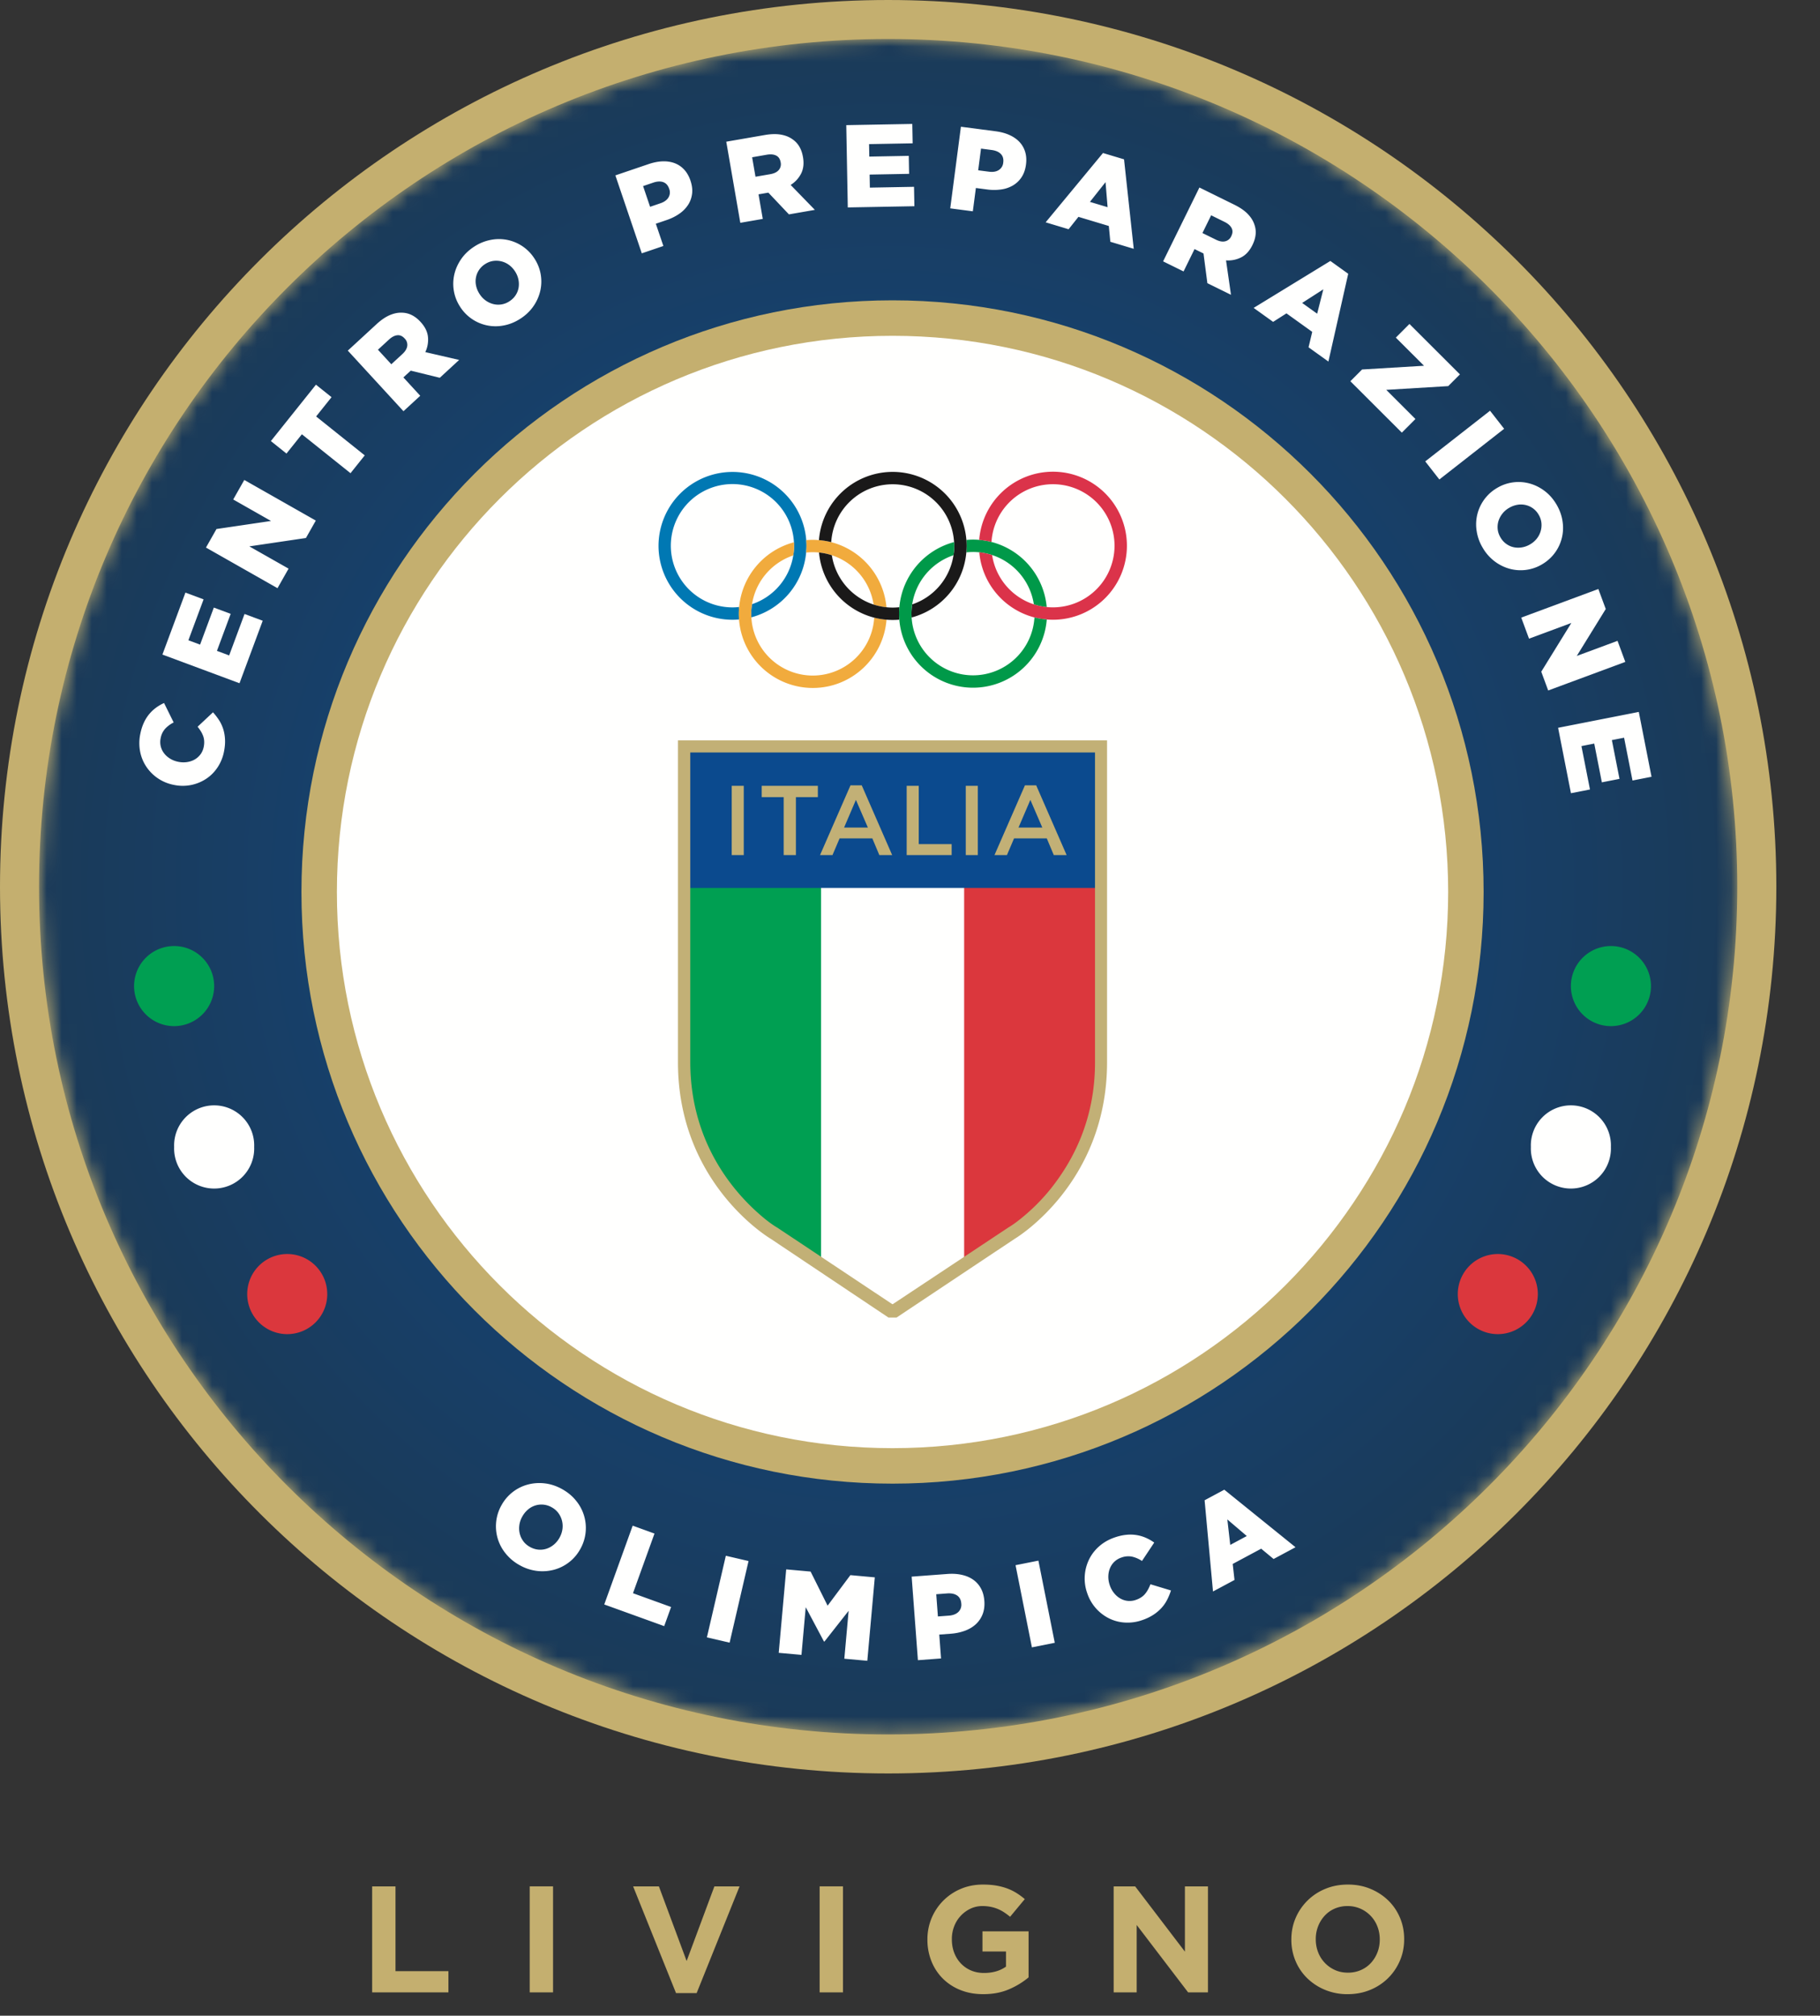 <svg width="121" height="134" xmlns="http://www.w3.org/2000/svg" xmlns:xlink="http://www.w3.org/1999/xlink">
    <rect width="100%" height="100%" fill="#333333" stroke="none"/>
    <defs>
        <path d="M0 56.356C0 87.48 25.274 112.71 56.451 112.71s56.452-25.231 56.452-56.355C112.903 25.23 87.628 0 56.45 0S0 25.231 0 56.356" id="a"/>
        <path id="d" d="M0 133.015h118.331V0H0z"/>
        <radialGradient cx="50.014%" cy="49.966%" fx="50.014%" fy="49.966%" r="50.085%" gradientTransform="matrix(.998 0 0 1 0 0)" id="b">
            <stop stop-color="#114C8F" offset="0%"/>
            <stop stop-color="#1A3A58" offset="100%"/>
        </radialGradient>
    </defs>
    <g fill="none" fill-rule="evenodd">
        <path d="M118.097 58.948c0 32.556-26.437 58.948-59.048 58.948C26.437 117.896 0 91.504 0 58.948S26.437 0 59.049 0c32.611 0 59.048 26.392 59.048 58.948" fill="#C4AF6F"/>
        <g transform="translate(2.597 2.593)">
            <mask id="c" fill="#fff">
                <use xlink:href="#a"/>
            </mask>
            <path d="M0 56.356C0 87.48 25.274 112.71 56.451 112.71s56.452-25.231 56.452-56.355C112.903 25.23 87.628 0 56.45 0S0 25.231 0 56.356" fill="url(#b)" mask="url(#c)"/>
        </g>
        <g transform="translate(2.665 .185)">
            <path d="M95.971 59.113c0 21.723-17.594 39.332-39.297 39.332-21.704 0-39.298-17.61-39.298-39.332 0-21.723 17.594-39.333 39.298-39.333 21.703 0 39.297 17.61 39.297 39.333" fill="#C4AF6F"/>
            <path d="M93.614 59.113c0 20.42-16.539 36.973-36.94 36.973-20.402 0-36.941-16.553-36.941-36.973 0-20.42 16.539-36.974 36.94-36.974 20.402 0 36.941 16.554 36.941 36.974" fill="#FFFFFE"/>
            <path d="M11.573 65.368a2.662 2.662 0 1 1-2.66-2.662c1.468 0 2.66 1.192 2.66 2.662" fill="#009F52"/>
            <path d="M14.233 76.062a2.662 2.662 0 1 1-5.32 0 2.662 2.662 0 1 1 5.32 0" fill="#FFFFFE"/>
            <path d="M19.092 85.843a2.662 2.662 0 0 1-2.66 2.663 2.662 2.662 0 0 1-2.661-2.663 2.662 2.662 0 0 1 2.66-2.663c1.47 0 2.66 1.192 2.66 2.663" fill="#DB373D"/>
            <path d="M101.773 65.368a2.662 2.662 0 1 0 2.66-2.662 2.662 2.662 0 0 0-2.66 2.662" fill="#009F52"/>
            <path d="M99.113 76.062a2.662 2.662 0 1 0 5.32 0 2.662 2.662 0 1 0-5.32 0" fill="#FFFFFE"/>
            <path d="M94.254 85.843a2.662 2.662 0 0 0 2.66 2.663 2.662 2.662 0 0 0 2.66-2.663 2.662 2.662 0 0 0-2.66-2.663 2.662 2.662 0 0 0-2.66 2.663" fill="#DB373D"/>
            <path d="M62.027 36.51a4.128 4.128 0 0 1 1.268.203 4.099 4.099 0 0 1 2.775 3.279c.274.088.559.152.854.18a4.924 4.924 0 0 0-4.897-4.485c-.15 0-.297.01-.443.023a4.36 4.36 0 0 1-.005.826c.15-.017.297-.025.448-.025" fill="#009949"/>
            <path d="M67.337 31.173a4.921 4.921 0 0 0-4.902 4.533c.282.023.554.068.818.137a4.094 4.094 0 0 1 8.18.252 4.098 4.098 0 0 1-5.363 3.896 4.093 4.093 0 0 1-2.776-3.279 4.153 4.153 0 0 0-.853-.182 4.924 4.924 0 0 0 3.668 4.332 5.143 5.143 0 0 0 1.228.153 4.92 4.92 0 0 0 4.919-4.92 4.92 4.92 0 0 0-4.919-4.922" fill="#DB334A"/>
            <path d="M50.937 35.723a4.918 4.918 0 0 0-9.821.372 4.92 4.92 0 0 0 5.352 4.902 5.582 5.582 0 0 1 .006-.83 3.68 3.68 0 0 1-.441.026 4.099 4.099 0 0 1 0-8.198 4.095 4.095 0 0 1 4.086 3.87c.003.076.011.15.011.23 0 .22-.023.433-.055.643a4.1 4.1 0 0 1-2.743 3.242 3.97 3.97 0 0 0-.056.643c0 .08.007.155.012.23a4.92 4.92 0 0 0 3.642-4.305c.014-.149.023-.3.023-.453 0-.127-.005-.25-.016-.372" fill="#0078B3"/>
            <path d="M51.371 36.525a4.06 4.06 0 0 1 1.268.202 4.094 4.094 0 0 1 2.776 3.277c.275.088.56.15.855.18a4.925 4.925 0 0 0-3.671-4.327 4.859 4.859 0 0 0-.818-.136 5.328 5.328 0 0 0-.41-.02c-.147 0-.29.01-.435.02a4.541 4.541 0 0 1-.006.827c.146-.015.293-.023.441-.023" fill="#F1AB3D"/>
            <path d="M55.455 40.875a4.094 4.094 0 0 1-4.084 3.85 4.095 4.095 0 0 1-4.083-3.871c-.005-.076-.012-.151-.012-.23 0-.219.022-.433.056-.644a4.095 4.095 0 0 1 2.743-3.242 4.13 4.13 0 0 0 .055-.643c0-.079-.007-.154-.011-.23a4.927 4.927 0 0 0-3.665 4.758c0 .127.007.25.014.374a4.923 4.923 0 0 0 4.903 4.552c2.586 0 4.704-2 4.902-4.538a5.059 5.059 0 0 1-.818-.136" fill="#F1AB3D"/>
            <path d="M56.682 40.206a4.15 4.15 0 0 1-1.267-.202 4.102 4.102 0 0 1-2.776-3.277 4.052 4.052 0 0 0-.853-.181 4.924 4.924 0 0 0 3.668 4.33 5.052 5.052 0 0 0 1.672.134 4.972 4.972 0 0 1 .003-.829 4.284 4.284 0 0 1-.447.025" fill="#1A1919"/>
            <path d="M61.584 35.71a4.92 4.92 0 0 0-4.901-4.525 4.919 4.919 0 0 0-4.902 4.536c.28.023.553.068.818.136a4.093 4.093 0 0 1 4.084-3.849 4.093 4.093 0 0 1 4.082 3.844c.007.084.013.169.013.256 0 .21-.02.415-.052.616a4.097 4.097 0 0 1-2.744 3.269 3.964 3.964 0 0 0-.051.618c0 .086.007.17.011.254a4.917 4.917 0 0 0 3.638-4.33 4.278 4.278 0 0 0 .004-.826" fill="#1A1919"/>
            <path d="M66.109 40.862a4.094 4.094 0 0 1-4.082 3.848 4.096 4.096 0 0 1-4.084-3.845c-.005-.084-.012-.17-.012-.254 0-.212.019-.416.05-.618a4.098 4.098 0 0 1 2.746-3.268c.031-.202.052-.408.052-.618 0-.087-.008-.171-.014-.255a4.922 4.922 0 0 0-3.64 5.158 4.919 4.919 0 0 0 4.902 4.522 4.919 4.919 0 0 0 4.9-4.534 5.105 5.105 0 0 1-.818-.136" fill="#009949"/>
            <path fill="#FFFFFE" d="M51.327 58.705v24.398l5.328 3.547 5.368-3.547V58.705z"/>
            <path d="M43.092 58.705v11.676c0 5.772 3.316 9.141 4.948 10.491.543.447.885.635.904.646l2.977 1.978v-24.79h-8.829Z" fill="#009F52"/>
            <path d="m61.435 83.496 3.012-1.989c0-.002.343-.188.886-.635a13.085 13.085 0 0 0 1.994-2.01c1.454-1.84 2.942-4.58 2.943-8.435V58.705h-8.835v24.791Z" fill="#DB373D"/>
            <mask id="e" fill="#fff">
                <use xlink:href="#d"/>
            </mask>
            <path fill="#0B4A8E" mask="url(#e)" d="M43.094 58.843h27.185v-9.169H43.094z"/>
            <path fill="#C2B076" mask="url(#e)" d="M61.543 56.659h.801v-4.603h-.801zM45.982 56.659h.801v-4.603h-.8zM49.436 52.805h-1.46v-.749h3.733v.75H50.25v3.853h-.814zM55.035 54.831l-.796-1.841-.787 1.841h1.583Zm-1.157-2.807h.749l2.023 4.635h-.854l-.466-1.111h-2.175l-.473 1.11h-.828l2.024-4.634ZM57.614 52.056h.802v3.873h2.188v.73h-2.99zM66.632 54.831l-.795-1.841-.789 1.841h1.584Zm-1.156-2.807h.749l2.023 4.635h-.853l-.467-1.111h-2.175l-.473 1.11h-.828l2.024-4.634Z"/>
            <path d="m56.691 86.512 7.678-5.092c0-.003.34-.187.878-.629a12.969 12.969 0 0 0 1.976-1.99c1.438-1.823 2.911-4.535 2.912-8.352v-20.61H43.227v20.565c0 5.715 3.283 9.05 4.899 10.387.537.442.876.629.895.64l7.633 5.08h.037Zm-.286.892-7.823-5.232c-.043-.026-6.164-3.64-6.173-11.712V49.032h28.527v21.42c-.01 8.073-6.102 11.694-6.128 11.709l-7.869 5.243h-.534Z" fill="#C2B076" mask="url(#e)"/>
            <path d="M12.225 49.789a2.88 2.88 0 0 1-.425 1.038c-.206.31-.458.563-.756.76a2.827 2.827 0 0 1-2.15.406l-.015-.003a2.841 2.841 0 0 1-1.816-1.205 2.748 2.748 0 0 1-.413-1.013 2.988 2.988 0 0 1 .014-1.173c.056-.276.134-.521.233-.735a2.533 2.533 0 0 1 .813-1.004 2.99 2.99 0 0 1 .532-.31l.639 1.293a1.97 1.97 0 0 0-.561.413 1.28 1.28 0 0 0-.304.632 1.218 1.218 0 0 0 .228 1.004c.105.138.237.256.398.355.16.1.338.168.532.208l.015.003c.199.04.393.046.582.018.189-.028.359-.085.51-.172.15-.087.277-.2.383-.341.105-.14.177-.306.215-.495a1.5 1.5 0 0 0 .03-.388 1.18 1.18 0 0 0-.07-.342 1.74 1.74 0 0 0-.152-.31 3.167 3.167 0 0 0-.214-.302l1.023-.958c.147.163.28.335.398.516.117.18.21.377.279.59.068.214.109.445.122.695.013.25-.01.523-.07.82M8.133 43.329l1.53-4.119 1.207.45-1.01 2.718.777.29.914-2.463 1.12.417-.914 2.462.813.302 1.023-2.755 1.208.45-1.543 4.154zM11.029 36.216l.699-1.233 3.625-.535-2.513-1.428.736-1.298 4.755 2.7-.656 1.158-3.764.557 2.61 1.48-.737 1.3zM17.405 28.684l-1.024 1.282-1.037-.83 2.996-3.748 1.037.83-1.025 1.282 3.232 2.588-.946 1.184zM24.086 23.353c.191-.176.3-.356.324-.537a.585.585 0 0 0-.165-.491l-.01-.011c-.149-.162-.313-.232-.492-.212-.18.02-.363.117-.551.29l-.73.672.888.966.736-.677Zm-3.628-.229 1.903-1.752c.31-.286.608-.489.893-.61.285-.12.558-.174.82-.16.448.012.855.215 1.218.61l.01.012c.286.31.447.637.485.977a1.93 1.93 0 0 1-.176 1.022l2.25.52-1.287 1.186-1.932-.474-.011.01-.477.44 1.12 1.22-1.115 1.026-3.7-4.027ZM31.205 19.843c.175-.114.313-.25.415-.41a1.32 1.32 0 0 0 .195-.505 1.481 1.481 0 0 0-.017-.544 1.562 1.562 0 0 0-.221-.527l-.009-.013a1.555 1.555 0 0 0-.392-.417 1.43 1.43 0 0 0-1.05-.264c-.187.027-.37.097-.544.211a1.342 1.342 0 0 0-.608.913c-.03.179-.025.36.017.544.042.184.117.36.225.525l.008.013c.108.166.239.305.392.417.154.111.319.19.496.237a1.337 1.337 0 0 0 1.093-.18m.735 1.153c-.354.23-.721.381-1.104.453a2.795 2.795 0 0 1-2.9-1.222l-.008-.014a2.78 2.78 0 0 1-.39-2.147c.083-.362.234-.702.454-1.023.22-.32.507-.596.86-.826a3.04 3.04 0 0 1 1.104-.453 2.795 2.795 0 0 1 2.9 1.222l.009.013a2.782 2.782 0 0 1 .39 2.148 2.943 2.943 0 0 1-.454 1.023c-.22.32-.508.596-.86.826M41.236 13.331c.256-.087.437-.216.54-.387a.646.646 0 0 0 .051-.569l-.005-.015c-.076-.223-.206-.368-.391-.436-.185-.067-.408-.056-.67.033l-.672.229.466 1.377.68-.232Zm-2.989-1.857 2.219-.754c.325-.11.635-.17.928-.18.294-.008.561.033.801.125s.45.234.628.427c.178.192.315.432.413.718l.004.015c.104.305.14.593.108.863-.033.27-.12.517-.264.742a2.12 2.12 0 0 1-.586.595c-.247.172-.53.313-.85.421l-.711.242.502 1.48-1.435.488-1.757-5.182ZM48.548 11.393c.256-.044.444-.136.562-.276a.585.585 0 0 0 .127-.502l-.002-.015c-.038-.216-.137-.364-.3-.444-.161-.08-.368-.099-.62-.056l-.976.17.224 1.294.985-.17ZM45.62 9.235l2.548-.442c.415-.072.775-.082 1.08-.029.305.053.564.156.775.31.372.253.604.644.695 1.173l.003.015c.072.416.031.778-.121 1.084a1.927 1.927 0 0 1-.7.764l1.61 1.657-1.724.3-1.368-1.446-.015.003-.639.11.283 1.634-1.493.259-.934-5.392ZM53.598 8.134l4.389-.08.024 1.289-2.897.053.015.829 2.624-.049.022 1.196-2.624.049.016.867 2.936-.054.024 1.29-4.428.081zM63.08 11.229c.269.035.488-.001.656-.109a.644.644 0 0 0 .297-.488l.002-.015c.03-.234-.023-.422-.16-.564-.135-.142-.34-.231-.614-.267l-.705-.092-.188 1.442.713.093ZM61.219 8.24l2.323.304c.341.045.646.128.913.25.268.122.489.277.664.465.175.189.3.41.375.66.074.252.092.528.053.827l-.002.016c-.042.32-.137.594-.285.822a1.75 1.75 0 0 1-.564.549 2.11 2.11 0 0 1-.788.275 3.374 3.374 0 0 1-.95.002l-.743-.097-.203 1.55-1.502-.197.71-5.426ZM70.972 13.589l-.137-1.665-1.038 1.312 1.175.353Zm-.307-3.602 1.4.42.645 5.949-1.556-.468-.101-1.05-2.02-.607-.654.824-1.526-.46 3.812-4.608ZM78.174 15.748c.233.115.439.152.617.108a.584.584 0 0 0 .398-.33l.007-.015c.096-.196.103-.374.02-.535-.084-.16-.24-.297-.47-.41l-.89-.438-.579 1.179.897.441Zm-1.098-3.468 2.32 1.143c.378.186.675.39.891.613.216.223.364.458.445.707.151.423.109.876-.129 1.357l-.006.014c-.187.38-.432.647-.736.806a1.926 1.926 0 0 1-1.015.205l.329 2.288-1.57-.773-.257-1.974-.014-.007-.582-.286-.73 1.487-1.36-.67 2.414-4.91ZM84.904 20.669l.41-1.62-1.407.905.997.715Zm.878-3.506 1.187.852-1.317 5.836-1.32-.948.245-1.026-1.714-1.23-.886.566-1.295-.929 5.1-3.121ZM87.89 24.378l4.119-.248-1.874-1.871.905-.908 3.356 3.352-.778.78-4.12.248 1.941 1.938-.905.907-3.422-3.417zM96.398 27.12l.937 1.2-4.307 3.37-.938-1.202zM97.09 35.539c.105.18.235.326.39.435.154.11.319.183.494.22.175.036.356.04.543.009a1.55 1.55 0 0 0 .537-.196l.014-.008c.17-.1.315-.224.434-.372a1.444 1.444 0 0 0 .313-1.036 1.34 1.34 0 0 0-.183-.556 1.339 1.339 0 0 0-.882-.65 1.38 1.38 0 0 0-.544-.01c-.186.033-.364.1-.535.2l-.013.007a1.548 1.548 0 0 0-.695.856 1.383 1.383 0 0 0-.057.546c.017.19.079.374.184.555m-1.186.68a3.04 3.04 0 0 1-.399-1.125 2.797 2.797 0 0 1 1.36-2.84l.013-.008a2.774 2.774 0 0 1 2.162-.286c.357.099.69.267.998.502.31.236.571.536.784.9.212.365.345.74.398 1.125a2.793 2.793 0 0 1-1.359 2.84l-.013.009a2.78 2.78 0 0 1-2.162.286c-.357-.1-.69-.267-1-.503a3.044 3.044 0 0 1-.782-.9M103.599 38.971l.492 1.33-1.927 3.12 2.71-1.004.517 1.4-5.127 1.9-.461-1.249 2-3.239-2.813 1.043-.518-1.4zM106.288 47.142l.846 4.311-1.264.249-.56-2.846-.812.16.507 2.577-1.173.23-.506-2.577-.851.168.567 2.884-1.265.248-.854-4.349zM32.57 102.654c.185.102.374.162.566.178.192.016.374-.006.547-.065.172-.059.332-.15.48-.274.148-.124.27-.274.369-.45l.007-.014c.098-.177.16-.36.188-.552a1.464 1.464 0 0 0-.264-1.07 1.357 1.357 0 0 0-.449-.39 1.367 1.367 0 0 0-1.59.162 1.638 1.638 0 0 0-.365.453l-.008.013c-.098.177-.16.36-.187.552-.027.191-.02.377.023.558.042.182.12.351.233.508.114.157.263.287.45.39m-.687 1.212a3.097 3.097 0 0 1-.932-.778 2.85 2.85 0 0 1-.284-3.193l.008-.013a2.826 2.826 0 0 1 1.744-1.374 2.994 2.994 0 0 1 1.135-.08c.393.046.778.173 1.153.382.375.208.686.468.932.777a2.846 2.846 0 0 1 .284 3.193l-.008.014c-.193.348-.44.64-.744.874a2.81 2.81 0 0 1-1 .5 2.99 2.99 0 0 1-1.135.08 3.091 3.091 0 0 1-1.153-.382M39.398 101.238l1.45.525-1.43 3.966 2.534.916-.459 1.272-3.985-1.44zM45.591 103.239l1.51.351-1.259 5.425-1.51-.35zM49.605 104.144l1.622.146 1.13 2.267 1.515-2.03 1.623.147-.498 5.547-1.528-.138.286-3.185-1.608 2.044-.032-.003-1.212-2.281-.284 3.17-1.512-.136zM60.42 107.219c.274-.021.484-.102.63-.244a.66.66 0 0 0 .195-.548l-.001-.016c-.019-.24-.11-.416-.275-.53-.166-.112-.388-.159-.668-.138l-.721.054.11 1.476.73-.054Zm-2.475-2.592 2.379-.178c.349-.026.669-.006.96.06.293.066.545.174.758.326.214.151.384.345.51.58.127.235.201.506.224.813l.002.016c.024.328-.014.62-.114.878s-.25.479-.448.664c-.2.185-.442.331-.73.438a3.45 3.45 0 0 1-.945.198l-.76.057.118 1.587-1.538.115-.416-5.554ZM64.852 103.866l1.52-.303 1.088 5.462-1.52.303zM73.25 107.525a2.933 2.933 0 0 1-1.13.154 2.73 2.73 0 0 1-1.055-.279 2.888 2.888 0 0 1-1.453-1.69l-.005-.013a2.894 2.894 0 0 1 .135-2.216c.162-.332.39-.626.681-.88.292-.256.638-.45 1.04-.586.272-.092.527-.148.765-.17a2.551 2.551 0 0 1 1.298.205c.194.086.376.19.546.312l-.814 1.223a2.004 2.004 0 0 0-.65-.285 1.302 1.302 0 0 0-.71.055 1.232 1.232 0 0 0-.767.711c-.07.163-.105.341-.11.533a1.65 1.65 0 0 0 .088.575l.004.015c.066.196.16.37.281.522.121.152.258.273.411.361a1.23 1.23 0 0 0 1.04.103 1.5 1.5 0 0 0 .359-.172c.103-.067.191-.146.264-.235.074-.09.139-.187.196-.293.056-.105.109-.22.157-.342l1.364.413a4.155 4.155 0 0 1-.251.614 2.475 2.475 0 0 1-.378.547 2.8 2.8 0 0 1-.55.462 3.317 3.317 0 0 1-.756.356M80.226 101.927l-1.293-1.103.193 1.693 1.1-.59Zm-2.805-2.377 1.31-.703 4.735 3.825-1.458.782-.826-.685-1.892 1.014.119 1.065-1.43.766-.558-6.064Z" fill="#FFFFFE" mask="url(#e)"/>
        </g>
        <g fill="#C4AF6F">
            <path d="M24.742 125.403v7.045h5.071v-1.41h-3.519v-5.635zM35.217 132.447h1.552v-7.045h-1.552zM47.495 125.403l-1.845 4.961-1.844-4.961h-1.714l2.853 7.095h1.37l2.854-7.095zM54.492 132.447h1.552v-7.045h-1.552z"/>
            <path d="M65.37 132.568c-.552 0-1.054-.09-1.508-.271a3.477 3.477 0 0 1-1.17-.755 3.41 3.41 0 0 1-.76-1.148 3.787 3.787 0 0 1-.273-1.449v-.02a3.612 3.612 0 0 1 2.218-3.356c.45-.192.945-.287 1.482-.287.316 0 .603.022.862.065.259.044.5.106.72.186.223.081.43.182.626.302.195.121.383.259.565.413l-.978 1.177a3.989 3.989 0 0 0-.404-.301 2.496 2.496 0 0 0-.887-.362 2.852 2.852 0 0 0-.554-.051c-.282 0-.546.059-.792.176a2.138 2.138 0 0 0-1.078 1.167 2.307 2.307 0 0 0-.156.85v.02c0 .323.052.62.156.892.104.271.252.508.443.71.192.2.417.357.676.467.258.11.546.166.862.166.578 0 1.065-.14 1.462-.423v-1.006h-1.563v-1.338h3.065v3.06a5.168 5.168 0 0 1-1.296.789c-.5.218-1.074.327-1.719.327M74.039 125.403h1.431l3.307 4.337v-4.337h1.532v7.045h-1.32l-3.418-4.479v4.479H74.04zM89.614 131.14c.31 0 .595-.058.857-.172a1.96 1.96 0 0 0 .67-.473c.185-.201.33-.434.434-.7.104-.265.156-.548.156-.85v-.02c0-.302-.052-.587-.156-.855a2.12 2.12 0 0 0-1.124-1.183 2.072 2.072 0 0 0-.857-.176 2.11 2.11 0 0 0-.862.171c-.259.114-.48.272-.665.473a2.22 2.22 0 0 0-.434.7 2.301 2.301 0 0 0-.156.85v.02c0 .302.052.587.156.855a2.124 2.124 0 0 0 1.12 1.183c.258.117.545.176.861.176m-.02 1.43a3.854 3.854 0 0 1-1.502-.288 3.73 3.73 0 0 1-1.185-.775 3.472 3.472 0 0 1-.776-1.147 3.604 3.604 0 0 1-.277-1.414v-.02c0-.503.094-.974.282-1.414a3.628 3.628 0 0 1 1.971-1.942c.46-.192.963-.287 1.507-.287.545 0 1.045.095 1.503.287.456.19.851.45 1.184.775.333.325.591.708.776 1.147.185.44.277.91.277 1.414v.02c0 .503-.094.975-.282 1.414-.188.44-.448.825-.781 1.157a3.64 3.64 0 0 1-1.19.785c-.46.192-.963.287-1.507.287"/>
        </g>
    </g>
</svg>

